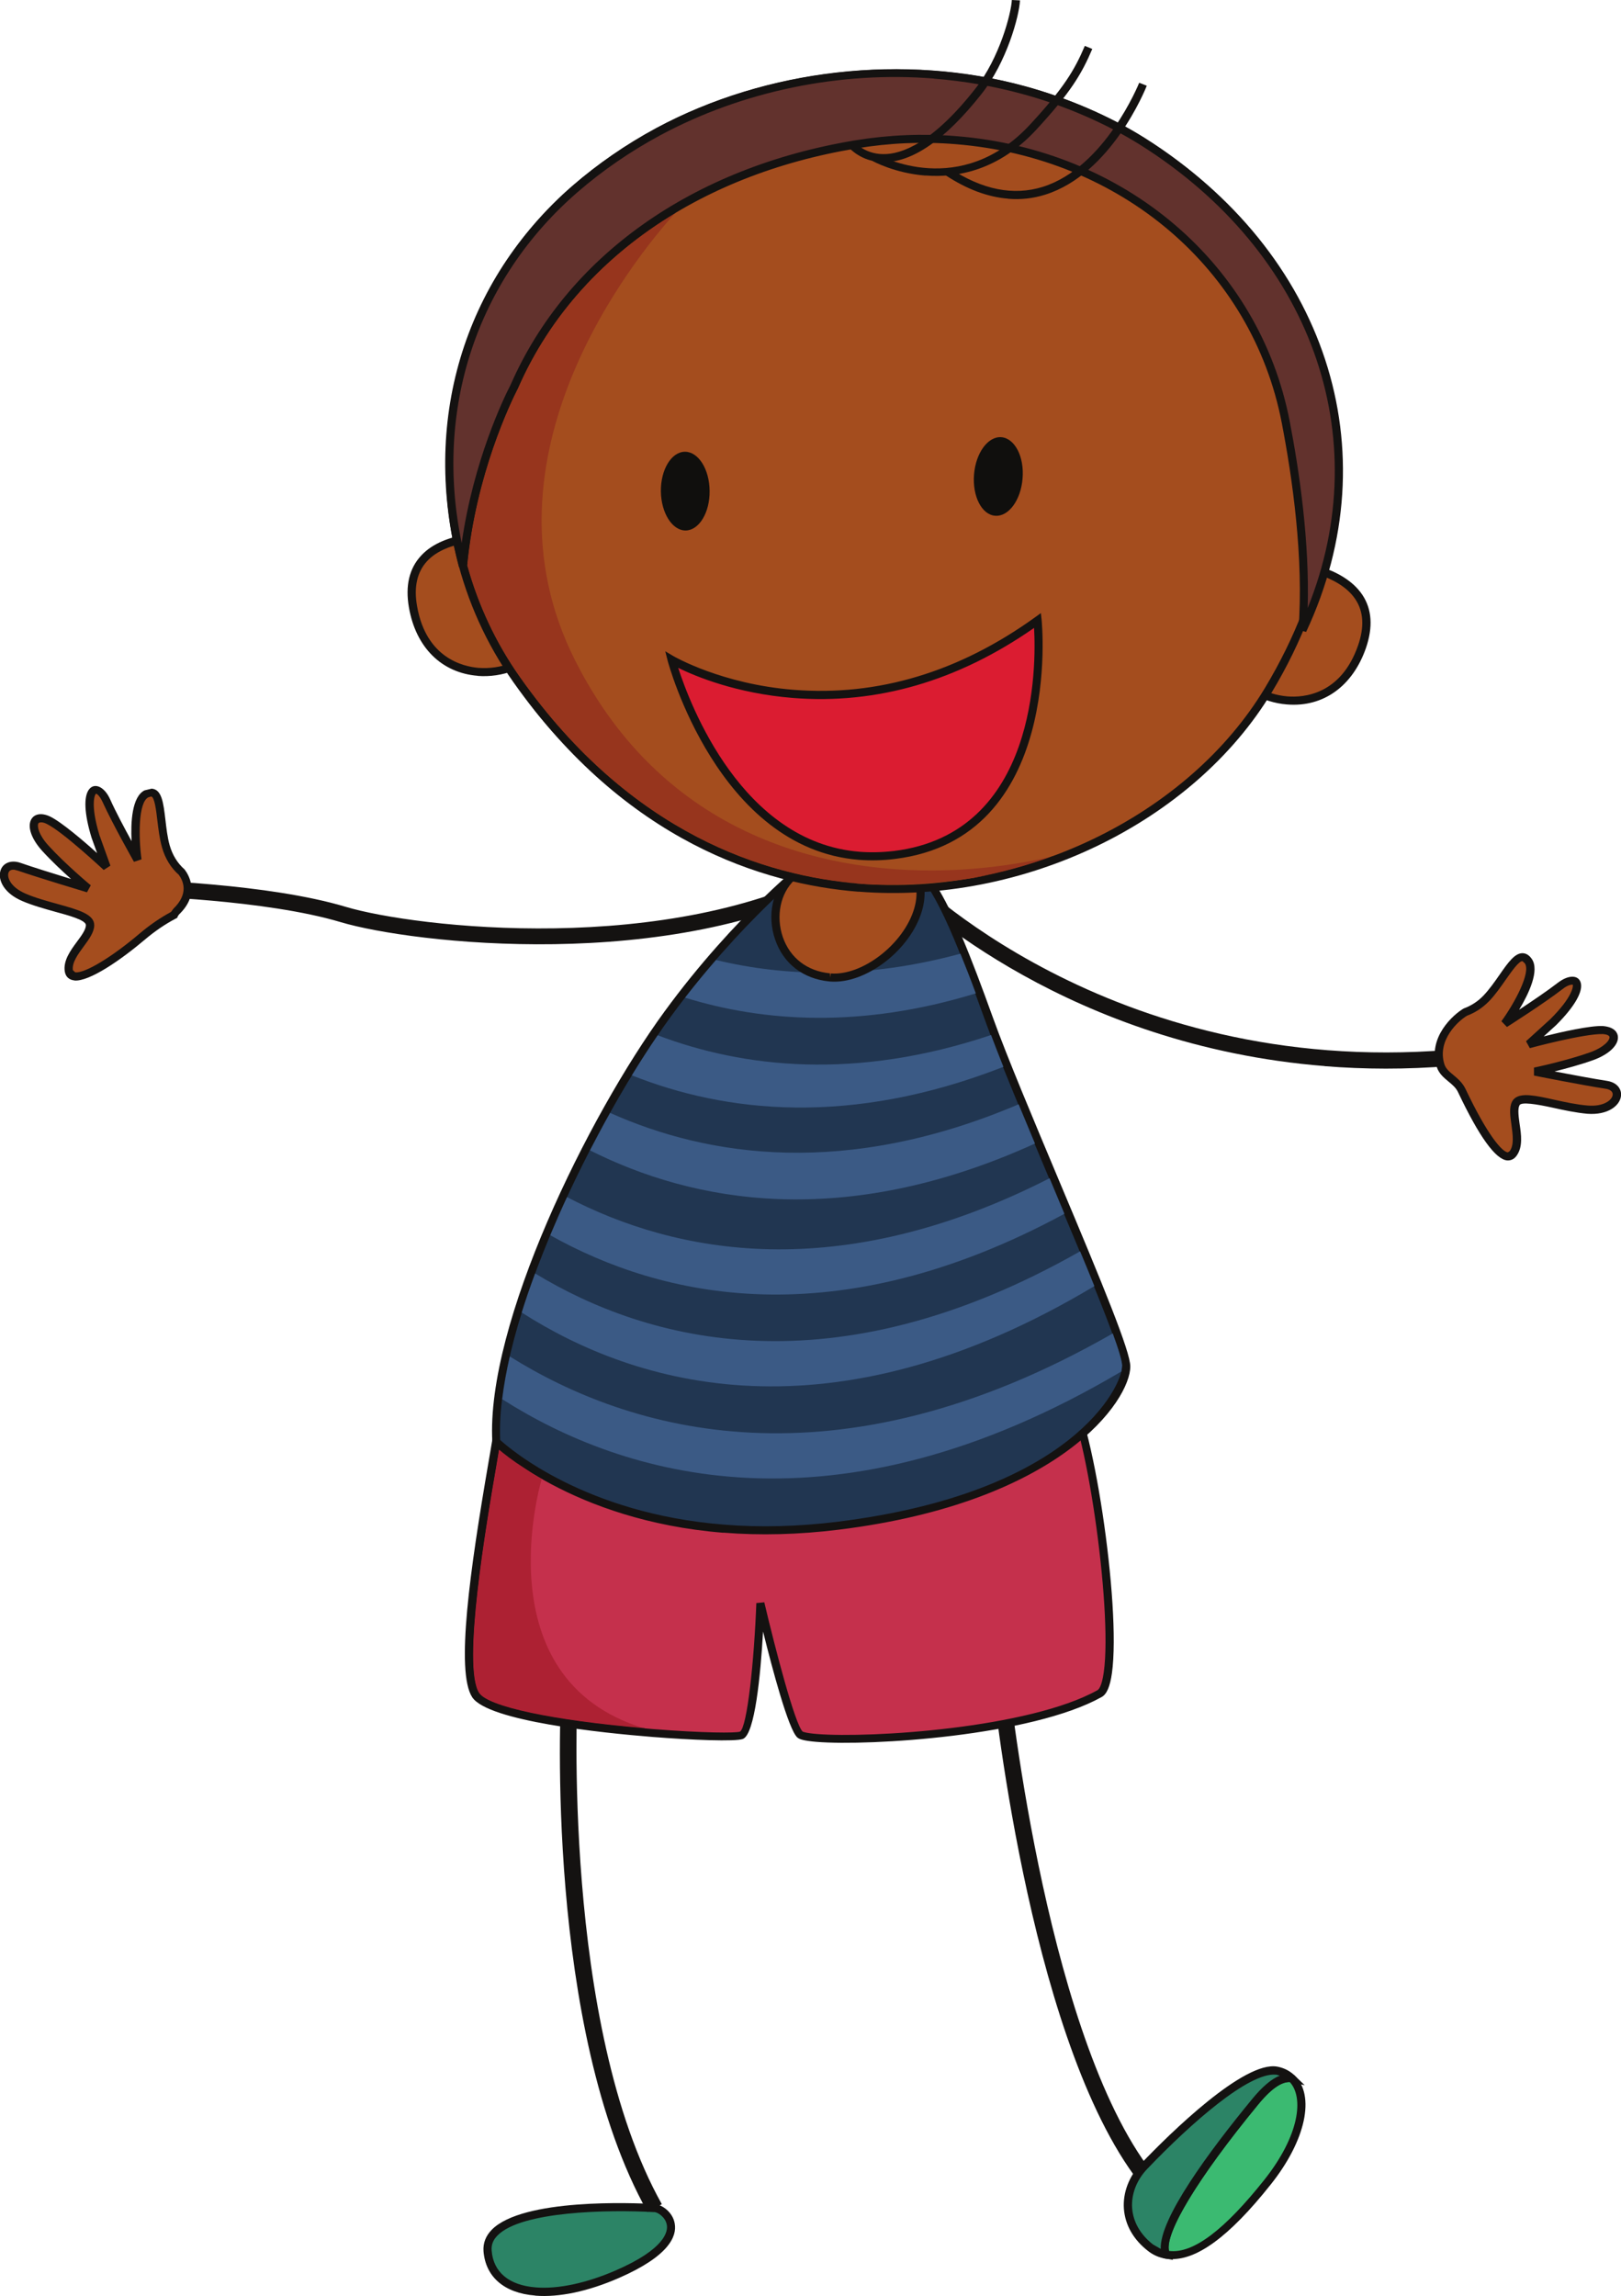 <?xml version="1.0" encoding="UTF-8" standalone="no"?>
<!-- Created with Inkscape (http://www.inkscape.org/) -->

<svg
   xmlns:dc="http://purl.org/dc/elements/1.1/"
   xmlns:cc="http://creativecommons.org/ns#"
   xmlns:rdf="http://www.w3.org/1999/02/22-rdf-syntax-ns#"
   xmlns:svg="http://www.w3.org/2000/svg"
   xmlns="http://www.w3.org/2000/svg"
   xmlns:sodipodi="http://sodipodi.sourceforge.net/DTD/sodipodi-0.dtd"
   xmlns:inkscape="http://www.inkscape.org/namespaces/inkscape"
   width="16.927mm"
   height="23.967mm"
   viewBox="0 0 16.927 23.967"
   version="1.1"
   id="svg12889"
   inkscape:version="0.92.4 (5da689c313, 2019-01-14)"
   sodipodi:docname="kid_happy.svg">
  <defs
     id="defs12883" />
  <sodipodi:namedview
     id="base"
     pagecolor="#ffffff"
     bordercolor="#666666"
     borderopacity="1.0"
     inkscape:pageopacity="0.0"
     inkscape:pageshadow="2"
     inkscape:zoom="0.35"
     inkscape:cx="30.559209"
     inkscape:cy="-308.99353"
     inkscape:document-units="mm"
     inkscape:current-layer="layer1"
     showgrid="false"
     fit-margin-top="0"
     fit-margin-left="0"
     fit-margin-right="0"
     fit-margin-bottom="0"
     inkscape:window-width="2560"
     inkscape:window-height="1377"
     inkscape:window-x="2552"
     inkscape:window-y="-8"
     inkscape:window-maximized="1" />
  <g
     inkscape:label="Layer 1"
     inkscape:groupmode="layer"
     id="layer1"
     transform="translate(31.142,-43.112)">
    <path
       d="m -24.306,66.163 c -0.525,-0.03 -1.78,-0.02 -1.744,0.447 0.036,0.466 0.634,0.557 1.357,0.242 0.853,-0.371 0.509,-0.679 0.387,-0.689"
       style="fill:#2c8466;fill-opacity:1;fill-rule:nonzero;stroke:none;stroke-width:0.035"
       id="path5976"
       inkscape:connector-curvature="0" />
    <path
       d="m -24.31,66.205 c -0.491,-0.028 -1.389,-0.008 -1.636,0.243 -0.047,0.047 -0.067,0.098 -0.062,0.158 0.017,0.226 0.181,0.363 0.462,0.385 0.232,0.019 0.529,-0.045 0.835,-0.178 0.515,-0.224 0.545,-0.407 0.532,-0.475 -0.014,-0.081 -0.093,-0.131 -0.131,-0.134 z m -1.243,0.871 v 0 c -0.322,-0.025 -0.519,-0.194 -0.54,-0.463 -0.006,-0.084 0.023,-0.159 0.086,-0.224 0.324,-0.329 1.475,-0.281 1.703,-0.268 0.073,0.006 0.188,0.082 0.208,0.205 0.023,0.132 -0.06,0.338 -0.582,0.566 -0.323,0.141 -0.626,0.205 -0.875,0.185"
       style="fill:#141211;fill-opacity:1;fill-rule:nonzero;stroke:none;stroke-width:0.035"
       id="path5978"
       inkscape:connector-curvature="0" />
    <path
       d="m -18.035,65.052 c -0.419,0.51 -1.051,1.353 -0.931,1.597 0.295,0.052 0.67,-0.267 1.06,-0.756 0.381,-0.479 0.435,-0.909 0.251,-1.087 -0.09,-0.019 -0.216,0.045 -0.38,0.246"
       style="fill:#3bba71;fill-opacity:1;fill-rule:nonzero;stroke:none;stroke-width:0.035"
       id="path5980"
       inkscape:connector-curvature="0" />
    <path
       d="m -18.934,66.61 c 0.253,0.032 0.583,-0.225 0.995,-0.743 0.369,-0.465 0.413,-0.861 0.265,-1.02 -0.062,-0.001 -0.163,0.032 -0.328,0.233 -0.628,0.763 -0.979,1.343 -0.932,1.531 z m -7.15e-4,0.085 v 0 l -0.038,-0.005 -0.022,-0.004 -0.009,-0.019 c -0.128,-0.26 0.439,-1.036 0.936,-1.641 0.163,-0.198 0.307,-0.287 0.422,-0.261 l 0.02,0.011 c 0.221,0.211 0.12,0.681 -0.248,1.142 -0.433,0.545 -0.78,0.799 -1.062,0.776"
       style="fill:#141211;fill-opacity:1;fill-rule:nonzero;stroke:none;stroke-width:0.035"
       id="path5982"
       inkscape:connector-curvature="0" />
    <path
       d="m -19.196,65.729 c -0.224,0.235 -0.246,0.603 0.067,0.847 0.05,0.04 0.106,0.062 0.163,0.073 -0.12,-0.244 0.512,-1.087 0.931,-1.597 0.165,-0.201 0.291,-0.265 0.38,-0.246 -0.042,-0.038 -0.094,-0.066 -0.158,-0.078 -0.35,-0.065 -1.196,0.804 -1.383,1"
       style="fill:#2c8466;fill-opacity:1;fill-rule:nonzero;stroke:none;stroke-width:0.035"
       id="path5984"
       inkscape:connector-curvature="0" />
    <path
       d="m -17.821,64.77 c -0.279,-0.023 -0.875,0.496 -1.344,0.987 -0.108,0.114 -0.165,0.262 -0.155,0.406 0.011,0.145 0.086,0.276 0.217,0.379 l 0.082,0.047 c -0.014,-0.314 0.498,-1.01 0.954,-1.564 0.105,-0.128 0.201,-0.21 0.289,-0.245 l -0.041,-0.011 z m -1.07,1.934 -0.083,-0.014 c -0.067,-0.011 -0.128,-0.038 -0.182,-0.081 -0.152,-0.119 -0.237,-0.27 -0.25,-0.439 -0.012,-0.167 0.053,-0.339 0.179,-0.471 0.308,-0.323 1.077,-1.075 1.422,-1.013 0.07,0.013 0.131,0.044 0.179,0.09 l 0.108,0.104 -0.147,-0.032 -0.002,-3.44e-4 c -0.06,-0.005 -0.164,0.023 -0.336,0.232 -0.651,0.792 -1.005,1.387 -0.926,1.551 l 0.037,0.074"
       style="fill:#141211;fill-opacity:1;fill-rule:nonzero;stroke:none;stroke-width:0.035"
       id="path5986"
       inkscape:connector-curvature="0" />
    <path
       d="m -24.38,66.204 c -1.074,-1.915 -0.91,-5.282 -0.902,-5.425 l 0.17,0.009 c -0.001,0.035 -0.169,3.461 0.881,5.334 l -0.148,0.082"
       style="fill:#141211;fill-opacity:1;fill-rule:nonzero;stroke:none;stroke-width:0.035"
       id="path5988"
       inkscape:connector-curvature="0" />
    <path
       d="m -19.301,65.819 c -1.114,-1.534 -1.474,-5.116 -1.489,-5.267 l 0.169,-0.017 c 0.004,0.037 0.371,3.688 1.457,5.185 l -0.137,0.099"
       style="fill:#141211;fill-opacity:1;fill-rule:nonzero;stroke:none;stroke-width:0.035"
       id="path5990"
       inkscape:connector-curvature="0" />
    <path
       d="m -17.31,54.241 c -2.659,-0.212 -4.255,-1.689 -4.465,-1.895 l -0.55,-0.044 c -1.804,0.975 -4.52,0.657 -5.258,0.437 -0.79,-0.237 -2.109,-0.272 -2.122,-0.272 l 0.004,-0.168 c 0.055,0.001 1.355,0.036 2.167,0.279 0.722,0.217 3.393,0.528 5.149,-0.435 l 0.023,-0.012 0.665,0.053 0.022,0.024 c 0.021,0.021 2.098,2.153 5.665,1.864 l 0.417,-0.032 0.013,0.168 -0.417,0.032 c -0.462,0.038 -0.901,0.035 -1.313,0.002"
       style="fill:#141211;fill-opacity:1;fill-rule:nonzero;stroke:none;stroke-width:0.035"
       id="path5992"
       inkscape:connector-curvature="0" />
    <path
       d="m -14.372,54.436 c -0.21,-0.032 -0.742,-0.136 -0.742,-0.136 0,0 0.335,-0.07 0.593,-0.163 0.258,-0.093 0.302,-0.265 0.11,-0.273 -0.192,-0.007 -0.767,0.149 -0.767,0.149 l 0.253,-0.23 c 0.369,-0.365 0.274,-0.533 0.075,-0.38 -0.199,0.153 -0.578,0.394 -0.578,0.394 0,0 0.357,-0.491 0.244,-0.652 -0.113,-0.162 -0.247,0.188 -0.44,0.389 -0.072,0.074 -0.148,0.116 -0.214,0.141 -0.097,0.056 -0.355,0.279 -0.262,0.563 0.039,0.111 0.167,0.143 0.222,0.258 0.197,0.418 0.433,0.799 0.536,0.657 0.102,-0.142 -0.033,-0.405 0.028,-0.523 0.061,-0.118 0.431,0.04 0.748,0.065 0.317,0.026 0.403,-0.228 0.194,-0.26"
       style="fill:#a44d1e;fill-opacity:1;fill-rule:nonzero;stroke:none;stroke-width:0.035"
       id="path5994"
       inkscape:connector-curvature="0" />
    <path
       d="m -15.244,53.146 c -0.037,-0.003 -0.115,0.109 -0.172,0.19 -0.052,0.074 -0.11,0.159 -0.176,0.227 -0.067,0.069 -0.145,0.12 -0.23,0.152 -0.084,0.048 -0.32,0.253 -0.236,0.511 0.016,0.045 0.052,0.075 0.096,0.111 0.043,0.036 0.092,0.078 0.123,0.142 0.228,0.481 0.381,0.657 0.442,0.663 l 0.02,-0.013 c 0.047,-0.065 0.032,-0.171 0.018,-0.274 -0.013,-0.092 -0.026,-0.18 0.007,-0.244 0.036,-0.068 0.123,-0.07 0.185,-0.065 0.072,0.006 0.162,0.025 0.258,0.047 0.109,0.024 0.232,0.051 0.346,0.06 0.169,0.014 0.255,-0.058 0.261,-0.111 0.004,-0.033 -0.025,-0.058 -0.078,-0.065 -0.208,-0.031 -0.738,-0.135 -0.744,-0.137 v -0.083 c 0.004,-3.44e-4 0.336,-0.07 0.588,-0.16 0.145,-0.053 0.205,-0.126 0.201,-0.159 -0.002,-0.016 -0.028,-0.028 -0.067,-0.031 -0.193,-0.007 -0.76,0.145 -0.765,0.147 l -0.04,-0.072 0.253,-0.23 c 0.237,-0.235 0.243,-0.351 0.234,-0.362 -0.028,0.002 -0.057,0.01 -0.105,0.047 -0.198,0.153 -0.578,0.394 -0.581,0.396 l -0.058,-0.06 c 0.141,-0.194 0.309,-0.51 0.245,-0.604 z m -0.159,2.08 c -0.122,-0.01 -0.294,-0.249 -0.513,-0.711 -0.022,-0.048 -0.06,-0.079 -0.101,-0.113 -0.048,-0.04 -0.097,-0.08 -0.121,-0.149 -0.102,-0.311 0.176,-0.553 0.28,-0.613 0.081,-0.03 0.148,-0.074 0.206,-0.134 0.061,-0.064 0.118,-0.145 0.168,-0.217 0.091,-0.131 0.163,-0.233 0.248,-0.226 0.034,0.003 0.064,0.023 0.089,0.059 0.084,0.12 -0.03,0.362 -0.132,0.531 0.126,-0.083 0.295,-0.197 0.405,-0.282 0.11,-0.084 0.209,-0.081 0.236,-0.008 0.034,0.092 -0.059,0.256 -0.255,0.451 l -0.129,0.117 c 0.188,-0.047 0.483,-0.113 0.615,-0.108 h 0.002 c 0.132,0.011 0.153,0.077 0.157,0.105 0.013,0.09 -0.09,0.19 -0.255,0.25 -0.133,0.048 -0.286,0.089 -0.406,0.119 0.173,0.033 0.419,0.079 0.545,0.098 0.114,0.017 0.157,0.092 0.149,0.158 -0.012,0.103 -0.139,0.202 -0.351,0.186 -0.121,-0.011 -0.248,-0.038 -0.36,-0.063 -0.173,-0.038 -0.33,-0.063 -0.349,-0.026 -0.021,0.04 -0.009,0.119 0.001,0.194 0.017,0.113 0.036,0.241 -0.032,0.334 -0.031,0.043 -0.07,0.049 -0.096,0.048"
       style="fill:#141211;fill-opacity:1;fill-rule:nonzero;stroke:none;stroke-width:0.035"
       id="path5996"
       inkscape:connector-curvature="0" />
    <path
       d="m -29.24,52.22 c -0.062,-0.054 -0.132,-0.141 -0.169,-0.272 -0.075,-0.267 -0.029,-0.639 -0.204,-0.549 -0.176,0.09 -0.093,0.69 -0.093,0.69 0,0 -0.22,-0.389 -0.323,-0.617 -0.103,-0.228 -0.266,-0.125 -0.114,0.37 l 0.115,0.321 c 0,0 -0.435,-0.407 -0.607,-0.49 -0.173,-0.083 -0.216,0.09 -0.032,0.292 0.183,0.203 0.448,0.421 0.448,0.421 0,0 -0.52,-0.156 -0.72,-0.225 -0.199,-0.07 -0.244,0.195 0.048,0.32 0.293,0.125 0.693,0.159 0.691,0.291 -0.002,0.133 -0.246,0.301 -0.223,0.475 0.024,0.173 0.416,-0.059 0.77,-0.359 0.124,-0.105 0.235,-0.175 0.329,-0.225 l 0.024,-0.035 c 0.189,-0.181 0.108,-0.343 0.061,-0.408"
       style="fill:#a44d1e;fill-opacity:1;fill-rule:nonzero;stroke:none;stroke-width:0.035"
       id="path5998"
       inkscape:connector-curvature="0" />
    <path
       d="m -30.993,52.191 c -0.023,-0.002 -0.054,0.003 -0.062,0.037 -0.012,0.048 0.026,0.147 0.18,0.213 0.104,0.045 0.226,0.078 0.334,0.108 0.215,0.06 0.385,0.106 0.383,0.223 -0.001,0.072 -0.054,0.144 -0.109,0.219 -0.061,0.083 -0.125,0.169 -0.114,0.249 l 0.025,0.023 c 0.104,0.009 0.382,-0.159 0.675,-0.408 0.104,-0.088 0.214,-0.163 0.325,-0.223 l 0.025,-0.034 c 0.161,-0.155 0.104,-0.288 0.056,-0.354 -0.08,-0.069 -0.143,-0.17 -0.175,-0.285 -0.026,-0.091 -0.038,-0.193 -0.049,-0.283 -0.012,-0.103 -0.029,-0.246 -0.065,-0.249 l -0.03,0.009 c -0.103,0.053 -0.103,0.41 -0.07,0.647 l -0.079,0.026 c -0.002,-0.004 -0.223,-0.394 -0.326,-0.621 -0.03,-0.066 -0.06,-0.09 -0.07,-0.09 -0.013,0.006 -0.062,0.11 0.035,0.431 l 0.115,0.32 -0.07,0.045 c -0.005,-0.004 -0.431,-0.403 -0.597,-0.482 -0.053,-0.026 -0.081,-0.012 -0.085,-0.005 -0.015,0.029 7.07e-4,0.117 0.104,0.231 0.18,0.198 0.44,0.414 0.443,0.416 l -0.04,0.073 c -0.005,-0.001 -0.522,-0.157 -0.721,-0.226 z m 0.629,1.156 v 0 c -0.058,-0.005 -0.094,-0.04 -0.102,-0.096 -0.016,-0.113 0.061,-0.218 0.129,-0.31 0.046,-0.062 0.092,-0.125 0.092,-0.171 0.001,-0.052 -0.177,-0.101 -0.321,-0.14 -0.11,-0.031 -0.235,-0.065 -0.344,-0.112 -0.191,-0.081 -0.253,-0.218 -0.229,-0.31 0.021,-0.085 0.11,-0.124 0.212,-0.088 0.119,0.042 0.358,0.116 0.527,0.168 -0.091,-0.081 -0.205,-0.188 -0.302,-0.294 -0.11,-0.122 -0.155,-0.246 -0.116,-0.324 0.031,-0.062 0.108,-0.077 0.199,-0.034 0.118,0.057 0.348,0.253 0.491,0.382 l -0.058,-0.161 c -0.076,-0.248 -0.085,-0.433 -0.024,-0.507 0.055,-0.068 0.157,-0.029 0.218,0.106 0.056,0.126 0.152,0.305 0.224,0.437 -0.01,-0.196 0.003,-0.463 0.135,-0.53 l 0.075,-0.018 c 0.106,0.008 0.122,0.147 0.143,0.322 0.01,0.087 0.021,0.186 0.045,0.27 0.029,0.101 0.081,0.186 0.156,0.252 0.047,0.062 0.161,0.259 -0.059,0.47 l -0.013,0.019 -0.005,0.015 -0.015,0.008 c -0.109,0.057 -0.218,0.131 -0.322,0.219 -0.254,0.215 -0.58,0.44 -0.737,0.428"
       style="fill:#141211;fill-opacity:1;fill-rule:nonzero;stroke:none;stroke-width:0.035"
       id="path6000"
       inkscape:connector-curvature="0" />
    <path
       d="m -24.493,57.576 c -0.217,0.039 -1.383,0.073 -1.467,0.587 -0.083,0.515 -0.429,2.319 -0.214,2.646 0.215,0.327 2.629,0.477 2.776,0.419 0.147,-0.059 0.196,-1.379 0.196,-1.379 0,0 0.296,1.264 0.414,1.372 0.119,0.108 2.28,0.047 3.128,-0.427 0.288,-0.161 -0.078,-2.895 -0.355,-3.17 -0.275,-0.276 -4.48,-0.047 -4.48,-0.047"
       style="fill:#c5304c;fill-opacity:1;fill-rule:nonzero;stroke:none;stroke-width:0.035"
       id="path6002"
       inkscape:connector-curvature="0" />
    <path
       d="m -20.516,57.56 c -1.163,-0.093 -3.948,0.056 -3.975,0.058 -0.028,0.005 -0.084,0.011 -0.154,0.019 -0.361,0.038 -1.207,0.128 -1.274,0.533 -0.009,0.059 -0.023,0.135 -0.037,0.224 -0.109,0.634 -0.364,2.117 -0.183,2.393 0.097,0.148 0.809,0.295 1.812,0.375 0.53,0.042 0.87,0.043 0.913,0.027 0.075,-0.051 0.147,-0.737 0.17,-1.342 l 0.083,-0.008 c 0.114,0.483 0.321,1.278 0.401,1.35 0.001,0 0.026,0.015 0.153,0.025 0.551,0.044 2.211,-0.059 2.926,-0.458 0.01,-0.006 0.044,-0.035 0.065,-0.188 0.095,-0.673 -0.201,-2.69 -0.429,-2.917 -0.018,-0.018 -0.1,-0.063 -0.472,-0.093 m -3.818,3.686 c -0.509,-0.041 -1.711,-0.163 -1.876,-0.414 -0.175,-0.267 -0.022,-1.337 0.17,-2.453 0.015,-0.088 0.028,-0.164 0.038,-0.223 0.077,-0.468 0.936,-0.56 1.349,-0.603 0.067,-0.007 0.121,-0.013 0.152,-0.018 0.034,-0.003 2.824,-0.152 3.993,-0.059 0.397,0.032 0.49,0.083 0.526,0.118 0.243,0.243 0.551,2.281 0.452,2.987 -0.02,0.14 -0.054,0.22 -0.108,0.249 -0.729,0.407 -2.416,0.513 -2.975,0.468 -0.146,-0.012 -0.185,-0.03 -0.203,-0.047 -0.092,-0.084 -0.259,-0.709 -0.357,-1.105 -0.026,0.453 -0.085,1.071 -0.21,1.121 -0.075,0.03 -0.535,0.012 -0.951,-0.021"
       style="fill:#141211;fill-opacity:1;fill-rule:nonzero;stroke:none;stroke-width:0.035"
       id="path6004"
       inkscape:connector-curvature="0" />
    <path
       d="m -22.681,52.105 c 0,0 -0.746,0.574 -1.49,1.593 -0.744,1.018 -1.858,3.213 -1.79,4.465 0,0 1.183,1.172 3.569,0.876 2.387,-0.296 3.007,-1.387 3.008,-1.662 7.15e-4,-0.274 -1.079,-2.642 -1.432,-3.623 -0.669,-1.86 -0.862,-1.97 -1.867,-1.649"
       style="fill:#213651;fill-opacity:1;fill-rule:nonzero;stroke:none;stroke-width:0.035"
       id="path6006"
       inkscape:connector-curvature="0" />
    <path
       d="m -25.919,58.144 c 0.104,0.095 0.888,0.769 2.336,0.884 0.38,0.031 0.78,0.02 1.187,-0.03 2.451,-0.304 2.97,-1.415 2.971,-1.621 0,-0.151 -0.375,-1.044 -0.738,-1.907 -0.267,-0.635 -0.543,-1.292 -0.691,-1.702 -0.662,-1.84 -0.826,-1.94 -1.814,-1.623 0.004,3.44e-4 -0.737,0.578 -1.468,1.578 -0.786,1.076 -1.838,3.205 -1.783,4.421 m 2.329,0.969 c -1.583,-0.127 -2.392,-0.912 -2.399,-0.92 l -0.012,-0.011 v -0.017 c -0.068,-1.233 1,-3.4 1.797,-4.492 0.739,-1.012 1.49,-1.596 1.498,-1.601 0.319,-0.105 0.548,-0.162 0.744,-0.147 0.473,0.038 0.712,0.486 1.19,1.815 0.147,0.408 0.423,1.063 0.689,1.697 0.464,1.103 0.744,1.783 0.744,1.94 -0.001,0.355 -0.725,1.417 -3.045,1.704 -0.413,0.051 -0.818,0.062 -1.204,0.031"
       style="fill:#141211;fill-opacity:1;fill-rule:nonzero;stroke:none;stroke-width:0.035"
       id="path6008"
       inkscape:connector-curvature="0" />
    <path
       d="m -20.335,55.049 c -0.058,-0.14 -0.115,-0.277 -0.17,-0.409 -1.801,0.766 -3.237,0.55 -4.266,0.09 -0.071,0.126 -0.14,0.257 -0.21,0.391 1.071,0.539 2.639,0.841 4.646,-0.071"
       style="fill:#3b5a85;fill-opacity:1;fill-rule:nonzero;stroke:none;stroke-width:0.035"
       id="path6010"
       inkscape:connector-curvature="0" />
    <path
       d="m -20.664,54.249 c -0.048,-0.12 -0.091,-0.231 -0.129,-0.332 -1.416,0.475 -2.584,0.342 -3.481,0.003 -0.087,0.127 -0.178,0.268 -0.27,0.418 0.974,0.387 2.278,0.538 3.88,-0.089"
       style="fill:#3b5a85;fill-opacity:1;fill-rule:nonzero;stroke:none;stroke-width:0.035"
       id="path6012"
       inkscape:connector-curvature="0" />
    <path
       d="m -20.952,53.483 c -0.056,-0.152 -0.11,-0.29 -0.161,-0.415 -0.981,0.266 -1.834,0.239 -2.552,0.066 -0.105,0.121 -0.214,0.252 -0.323,0.393 0.818,0.253 1.836,0.323 3.036,-0.045"
       style="fill:#3b5a85;fill-opacity:1;fill-rule:nonzero;stroke:none;stroke-width:0.035"
       id="path6014"
       inkscape:connector-curvature="0" />
    <path
       d="m -20.027,55.783 c -0.051,-0.122 -0.103,-0.247 -0.155,-0.371 -2.207,1.125 -3.91,0.786 -5.039,0.197 -0.061,0.132 -0.119,0.265 -0.175,0.398 1.159,0.65 2.976,1.071 5.369,-0.224"
       style="fill:#3b5a85;fill-opacity:1;fill-rule:nonzero;stroke:none;stroke-width:0.035"
       id="path6016"
       inkscape:connector-curvature="0" />
    <path
       d="m -19.424,57.373 c 3.44e-4,-0.05 -0.036,-0.171 -0.098,-0.341 -2.908,1.666 -5.054,1.017 -6.296,0.241 -0.035,0.155 -0.062,0.304 -0.079,0.446 1.254,0.799 3.459,1.489 6.465,-0.29 l 0.007,-0.057"
       style="fill:#3b5a85;fill-opacity:1;fill-rule:nonzero;stroke:none;stroke-width:0.035"
       id="path6018"
       inkscape:connector-curvature="0" />
    <path
       d="m -19.714,56.538 c -0.046,-0.115 -0.096,-0.236 -0.149,-0.363 -2.586,1.47 -4.517,0.943 -5.691,0.231 -0.051,0.137 -0.098,0.273 -0.14,0.408 1.19,0.761 3.222,1.375 5.98,-0.276"
       style="fill:#3b5a85;fill-opacity:1;fill-rule:nonzero;stroke:none;stroke-width:0.035"
       id="path6020"
       inkscape:connector-curvature="0" />
    <path
       d="m -22.811,51.995 c 0,0 0.252,-0.022 -0.064,0.273 -0.316,0.294 -0.194,0.99 0.395,1.047 0.589,0.058 1.404,-0.932 0.639,-1.337 -0.766,-0.406 -1.084,-0.155 -0.97,0.017"
       style="fill:#a44d1e;fill-opacity:1;fill-rule:nonzero;stroke:none;stroke-width:0.035"
       id="path6022"
       inkscape:connector-curvature="0" />
    <path
       d="m -22.782,51.953 c 0.073,0.006 0.096,0.043 0.104,0.065 0.023,0.065 -0.029,0.151 -0.167,0.28 -0.148,0.138 -0.197,0.377 -0.123,0.595 0.075,0.218 0.254,0.357 0.493,0.38 l 0.004,0.043 0.004,-0.042 c 0.331,0.026 0.762,-0.308 0.871,-0.676 0.052,-0.175 0.047,-0.419 -0.265,-0.584 -0.235,-0.124 -0.45,-0.197 -0.623,-0.211 -0.173,-0.014 -0.266,0.034 -0.295,0.083 l -0.006,0.067 h 0.003 m 0.308,1.405 -0.01,-7.14e-4 c -0.272,-0.027 -0.479,-0.187 -0.564,-0.438 -0.086,-0.249 -0.028,-0.523 0.144,-0.683 0.156,-0.146 0.146,-0.191 0.145,-0.191 l -0.031,-0.009 h -0.018 l -0.026,0.002 -0.013,-0.021 c -0.037,-0.056 -0.04,-0.12 -0.006,-0.175 0.054,-0.092 0.195,-0.138 0.375,-0.123 0.187,0.015 0.408,0.089 0.657,0.221 0.282,0.15 0.391,0.392 0.306,0.682 -0.121,0.408 -0.587,0.766 -0.959,0.736"
       style="fill:#141211;fill-opacity:1;fill-rule:nonzero;stroke:none;stroke-width:0.035"
       id="path6024"
       inkscape:connector-curvature="0" />
    <path
       d="m -25.898,48.72 c 0,0 -1.076,-0.111 -0.931,0.727 0.145,0.838 1.021,0.797 1.305,0.442 0.284,-0.355 -0.374,-1.169 -0.374,-1.169"
       style="fill:#a44d1e;fill-opacity:1;fill-rule:nonzero;stroke:none;stroke-width:0.035"
       id="path6026"
       inkscape:connector-curvature="0" />
    <path
       d="m -25.92,48.761 c -0.109,-0.007 -0.552,-0.02 -0.763,0.21 -0.104,0.113 -0.139,0.27 -0.104,0.468 0.094,0.543 0.48,0.631 0.641,0.645 0.232,0.018 0.468,-0.071 0.588,-0.222 0.241,-0.301 -0.278,-0.993 -0.362,-1.102 m -0.233,1.407 c -0.378,-0.03 -0.647,-0.297 -0.719,-0.714 -0.039,-0.225 0.003,-0.406 0.126,-0.539 0.247,-0.27 0.744,-0.244 0.84,-0.237 l 0.018,0.002 0.022,0.015 c 0.028,0.034 0.676,0.844 0.374,1.221 -0.138,0.172 -0.404,0.273 -0.662,0.253"
       style="fill:#141211;fill-opacity:1;fill-rule:nonzero;stroke:none;stroke-width:0.035"
       id="path6028"
       inkscape:connector-curvature="0" />
    <path
       d="m -17.722,48.997 c 0,0 1.081,0.06 0.803,0.865 -0.278,0.805 -1.136,0.625 -1.36,0.23 -0.223,-0.396 0.557,-1.094 0.557,-1.094"
       style="fill:#a44d1e;fill-opacity:1;fill-rule:nonzero;stroke:none;stroke-width:0.035"
       id="path6030"
       inkscape:connector-curvature="0" />
    <path
       d="m -17.707,49.04 c -0.099,0.093 -0.724,0.695 -0.535,1.03 0.095,0.168 0.314,0.293 0.545,0.312 0.162,0.013 0.557,-0.013 0.737,-0.534 0.066,-0.191 0.057,-0.351 -0.028,-0.479 -0.177,-0.268 -0.636,-0.322 -0.719,-0.329 z m 0.004,1.426 c -0.259,-0.02 -0.505,-0.163 -0.613,-0.354 -0.237,-0.42 0.533,-1.117 0.566,-1.146 l 0.013,-0.012 0.018,0.001 h 0.001 c 0.111,0.009 0.601,0.064 0.803,0.368 0.1,0.151 0.111,0.336 0.037,0.553 -0.139,0.4 -0.446,0.621 -0.824,0.59"
       style="fill:#141211;fill-opacity:1;fill-rule:nonzero;stroke:none;stroke-width:0.035"
       id="path6032"
       inkscape:connector-curvature="0" />
    <path
       d="m -24.266,44.487 c 1.155,-0.621 2.553,-0.781 3.823,-0.433 0.421,0.115 0.859,0.3 1.228,0.532 1.98,1.244 2.631,3.546 1.321,5.728 -1.306,2.174 -5.403,3.355 -7.85,-0.103 -1.111,-1.571 -0.908,-3.812 0.606,-5.125 0.268,-0.232 0.561,-0.433 0.871,-0.6"
       style="fill:#a44d1e;fill-opacity:1;fill-rule:nonzero;stroke:none;stroke-width:0.035"
       id="path6034"
       inkscape:connector-curvature="0" />
    <path
       d="m -21.389,43.932 c -0.986,-0.079 -2,0.132 -2.857,0.592 -0.312,0.168 -0.602,0.368 -0.864,0.594 -1.455,1.262 -1.718,3.489 -0.599,5.069 1.157,1.636 2.563,2.072 3.538,2.15 1.692,0.134 3.435,-0.706 4.239,-2.045 1.265,-2.106 0.741,-4.386 -1.306,-5.672 -0.352,-0.22 -0.784,-0.407 -1.217,-0.526 -0.302,-0.083 -0.616,-0.138 -0.934,-0.163 m -0.789,8.49 c -0.994,-0.079 -2.425,-0.523 -3.602,-2.186 -1.143,-1.616 -0.873,-3.891 0.613,-5.181 0.266,-0.231 0.562,-0.435 0.879,-0.606 1.152,-0.618 2.594,-0.782 3.854,-0.435 0.441,0.121 0.881,0.311 1.24,0.536 2.056,1.292 2.605,3.67 1.335,5.786 -0.821,1.365 -2.597,2.223 -4.32,2.085"
       style="fill:#141211;fill-opacity:1;fill-rule:nonzero;stroke:none;stroke-width:0.035"
       id="path6036"
       inkscape:connector-curvature="0" />
    <path
       d="m -19.216,44.586 c -0.37,-0.232 -0.807,-0.416 -1.228,-0.532 -1.27,-0.349 -2.668,-0.188 -3.823,0.433 -0.31,0.167 -0.603,0.367 -0.871,0.6 -1.174,1.017 -1.543,2.53 -1.168,3.938 0.098,-1.054 0.529,-1.867 0.536,-1.88 0.631,-1.444 2.048,-2.276 3.567,-2.526 2.044,-0.337 4.087,0.824 4.487,2.897 0.132,0.682 0.229,1.482 0.175,2.176 0.908,-1.939 0.113,-3.983 -1.675,-5.105"
       style="fill:#62322d;fill-opacity:1;fill-rule:nonzero;stroke:none;stroke-width:0.035"
       id="path6038"
       inkscape:connector-curvature="0" />
    <path
       d="m -21.39,43.932 c -0.986,-0.079 -2.001,0.132 -2.857,0.592 -0.312,0.168 -0.603,0.368 -0.864,0.594 -1.057,0.916 -1.499,2.272 -1.21,3.663 0.123,-0.86 0.441,-1.518 0.51,-1.65 0.587,-1.343 1.898,-2.273 3.6,-2.554 0.349,-0.057 0.703,-0.072 1.052,-0.044 1.767,0.141 3.167,1.337 3.484,2.975 0.101,0.521 0.209,1.259 0.188,1.952 0.722,-1.794 0.037,-3.714 -1.752,-4.838 -0.352,-0.22 -0.784,-0.408 -1.217,-0.526 -0.302,-0.083 -0.617,-0.138 -0.934,-0.163 m -4.958,5.103 c -0.401,-1.504 0.041,-2.992 1.181,-3.98 0.267,-0.231 0.562,-0.435 0.88,-0.606 1.151,-0.618 2.593,-0.782 3.854,-0.435 0.441,0.121 0.881,0.311 1.24,0.536 1.898,1.192 2.576,3.265 1.69,5.158 l -0.08,-0.021 c 0.057,-0.748 -0.064,-1.59 -0.175,-2.164 -0.309,-1.601 -1.679,-2.769 -3.407,-2.907 -0.342,-0.028 -0.69,-0.013 -1.031,0.044 -1.674,0.276 -2.962,1.187 -3.536,2.502 -0.077,0.149 -0.444,0.907 -0.533,1.866 l -0.083,0.007"
       style="fill:#141211;fill-opacity:1;fill-rule:nonzero;stroke:none;stroke-width:0.035"
       id="path6040"
       inkscape:connector-curvature="0" />
    <path
       d="m -24.129,50 c 0,0 1.788,1.054 3.823,-0.411 0,0 0.243,2.237 -1.497,2.449 -1.741,0.211 -2.326,-2.038 -2.326,-2.038"
       style="fill:#db1c31;fill-opacity:1;fill-rule:nonzero;stroke:none;stroke-width:0.035"
       id="path6042"
       inkscape:connector-curvature="0" />
    <path
       d="m -24.06,50.084 c 0.125,0.386 0.667,1.822 1.894,1.92 0.115,0.009 0.236,0.006 0.357,-0.008 1.504,-0.183 1.487,-1.945 1.465,-2.329 -0.796,0.555 -1.643,0.801 -2.519,0.731 -0.589,-0.047 -1.018,-0.226 -1.197,-0.314 m 1.887,2.004 c -1.471,-0.117 -1.992,-2.058 -1.997,-2.078 l -0.025,-0.099 0.088,0.052 c 0.005,0.003 0.501,0.29 1.251,0.35 0.879,0.07 1.728,-0.185 2.524,-0.758 l 0.059,-0.043 0.008,0.072 c 0.002,0.023 0.228,2.281 -1.534,2.495 -0.127,0.016 -0.253,0.018 -0.375,0.009"
       style="fill:#141211;fill-opacity:1;fill-rule:nonzero;stroke:none;stroke-width:0.035"
       id="path6044"
       inkscape:connector-curvature="0" />
    <path
       d="m -20.464,48.107 c -0.018,0.226 -0.146,0.401 -0.287,0.389 -0.14,-0.011 -0.238,-0.204 -0.22,-0.43 0.018,-0.226 0.146,-0.401 0.286,-0.39 0.14,0.012 0.24,0.204 0.221,0.43"
       style="fill:#100f0d;fill-opacity:1;fill-rule:nonzero;stroke:none;stroke-width:0.035"
       id="path6046"
       inkscape:connector-curvature="0" />
    <path
       d="m -23.732,48.236 c 0.003,0.227 -0.11,0.412 -0.25,0.414 -0.14,0.001 -0.256,-0.182 -0.259,-0.409 -0.002,-0.227 0.11,-0.412 0.251,-0.413 0.14,-0.001 0.256,0.181 0.258,0.408"
       style="fill:#100f0d;fill-opacity:1;fill-rule:nonzero;stroke:none;stroke-width:0.035"
       id="path6048"
       inkscape:connector-curvature="0" />
    <path
       d="m -21.957,44.803 c -0.224,-0.018 -0.338,-0.169 -0.343,-0.175 l 0.068,-0.049 c 0.004,0.005 0.106,0.14 0.312,0.142 0.192,0.003 0.514,-0.113 0.961,-0.681 0.256,-0.324 0.376,-0.789 0.383,-0.928 l 0.085,0.004 c -0.009,0.169 -0.139,0.644 -0.401,0.976 -0.377,0.478 -0.724,0.718 -1.032,0.713 l -0.034,-0.002"
       style="fill:#141211;fill-opacity:1;fill-rule:nonzero;stroke:none;stroke-width:0.035"
       id="path6050"
       inkscape:connector-curvature="0" />
    <path
       d="m -21.479,44.945 c -0.321,-0.025 -0.547,-0.15 -0.551,-0.152 l 0.042,-0.073 c 0.036,0.02 0.878,0.479 1.607,-0.313 0.348,-0.377 0.46,-0.564 0.567,-0.816 l 0.078,0.032 c -0.111,0.261 -0.226,0.454 -0.582,0.84 -0.395,0.429 -0.829,0.507 -1.16,0.481"
       style="fill:#141211;fill-opacity:1;fill-rule:nonzero;stroke:none;stroke-width:0.035"
       id="path6052"
       inkscape:connector-curvature="0" />
    <path
       d="m -20.615,45.186 c -0.214,-0.017 -0.433,-0.099 -0.657,-0.247 l 0.048,-0.07 c 0.339,0.224 0.664,0.289 0.97,0.194 0.652,-0.204 1.004,-1.078 1.008,-1.087 l 0.079,0.031 c -0.015,0.038 -0.37,0.92 -1.06,1.137 -0.127,0.04 -0.256,0.054 -0.387,0.043"
       style="fill:#141211;fill-opacity:1;fill-rule:nonzero;stroke:none;stroke-width:0.035"
       id="path6054"
       inkscape:connector-curvature="0" />
    <path
       d="m -21.857,52.348 c -0.092,0 -0.187,-0.003 -0.282,-0.008 -0.011,-7.14e-4 -0.022,-0.002 -0.032,-0.003 -0.975,-0.078 -2.381,-0.514 -3.538,-2.15 -0.257,-0.363 -0.441,-0.76 -0.554,-1.171 0.091,-0.954 0.455,-1.706 0.532,-1.855 0.33,-0.756 0.897,-1.379 1.638,-1.824 -0.425,0.473 -2.11,2.547 -1.047,4.662 0.848,1.689 2.365,2.2 3.717,2.2 0.452,0 0.886,-0.057 1.27,-0.146 -0.264,0.097 -0.538,0.172 -0.818,0.223 -0.264,0.042 -0.563,0.072 -0.884,0.072"
       style="fill:#97351d;fill-opacity:1;fill-rule:nonzero;stroke:none;stroke-width:0.035"
       id="path6056"
       inkscape:connector-curvature="0" />
    <path
       d="m -22.139,52.34 c -0.62,-0.035 -1.302,-0.189 -1.961,-0.573 -1.77,-1.031 -2.128,-2.417 -2.189,-2.737 l 0.025,-0.003 c 3.44e-4,-0.004 7.14e-4,-0.007 0.001,-0.011 0.114,0.411 0.297,0.808 0.554,1.171 1.157,1.636 2.563,2.072 3.538,2.15 0.011,7.14e-4 0.022,0.002 0.032,0.003 m 1.166,-0.065 c 0.28,-0.051 0.554,-0.126 0.818,-0.223 0.104,-0.024 0.205,-0.051 0.301,-0.079 0,0 -0.446,0.193 -1.119,0.302"
       style="fill:#141210;fill-opacity:1;fill-rule:nonzero;stroke:none;stroke-width:0.035"
       id="path6058"
       inkscape:connector-curvature="0" />
    <path
       d="m -26.289,49.03 c -0.008,-0.044 -0.011,-0.068 -0.011,-0.068 0,0 0.15,-2.437 2.299,-3.725 0,0 -0.035,0.035 -0.093,0.101 -0.74,0.445 -1.307,1.068 -1.638,1.824 -0.076,0.149 -0.441,0.901 -0.532,1.855 -3.44e-4,0.004 -7.14e-4,0.007 -0.001,0.011 l -0.025,0.003"
       style="fill:#141210;fill-opacity:1;fill-rule:nonzero;stroke:none;stroke-width:0.035"
       id="path6060"
       inkscape:connector-curvature="0" />
    <path
       d="m -24.417,61.154 c -0.955,-0.081 -1.627,-0.224 -1.722,-0.368 -0.181,-0.276 0.074,-1.759 0.183,-2.393 0.009,-0.055 0.018,-0.104 0.025,-0.148 0.053,0.044 0.141,0.114 0.264,0.194 0.065,0.045 0.13,0.086 0.182,0.113 0,0 -0.631,2.085 1.068,2.602"
       style="fill:#ad2133;fill-opacity:1;fill-rule:nonzero;stroke:none;stroke-width:0.035"
       id="path6062"
       inkscape:connector-curvature="0" />
    <path
       d="m -24.163,61.216 c 0,0 -1.968,-0.073 -2.05,-0.506 -0.081,-0.432 0.195,-2.3 0.244,-2.499 0.009,0.009 0.022,0.02 0.038,0.033 -0.007,0.044 -0.016,0.093 -0.025,0.148 -0.109,0.634 -0.364,2.117 -0.183,2.393 0.095,0.144 0.767,0.286 1.722,0.368 0.079,0.024 0.164,0.045 0.254,0.062"
       style="fill:#141110;fill-opacity:1;fill-rule:nonzero;stroke:none;stroke-width:0.035"
       id="path6064"
       inkscape:connector-curvature="0" />
    <path
       d="m -25.666,58.44 c -0.123,-0.081 -0.211,-0.15 -0.264,-0.194 -0.016,-0.013 -0.029,-0.024 -0.038,-0.033 0,0 0,-3.44e-4 0,-7.15e-4 0,0 0.152,0.124 0.302,0.228"
       style="fill:#141110;fill-opacity:1;fill-rule:nonzero;stroke:none;stroke-width:0.035"
       id="path6066"
       inkscape:connector-curvature="0" />
  </g>
</svg>
